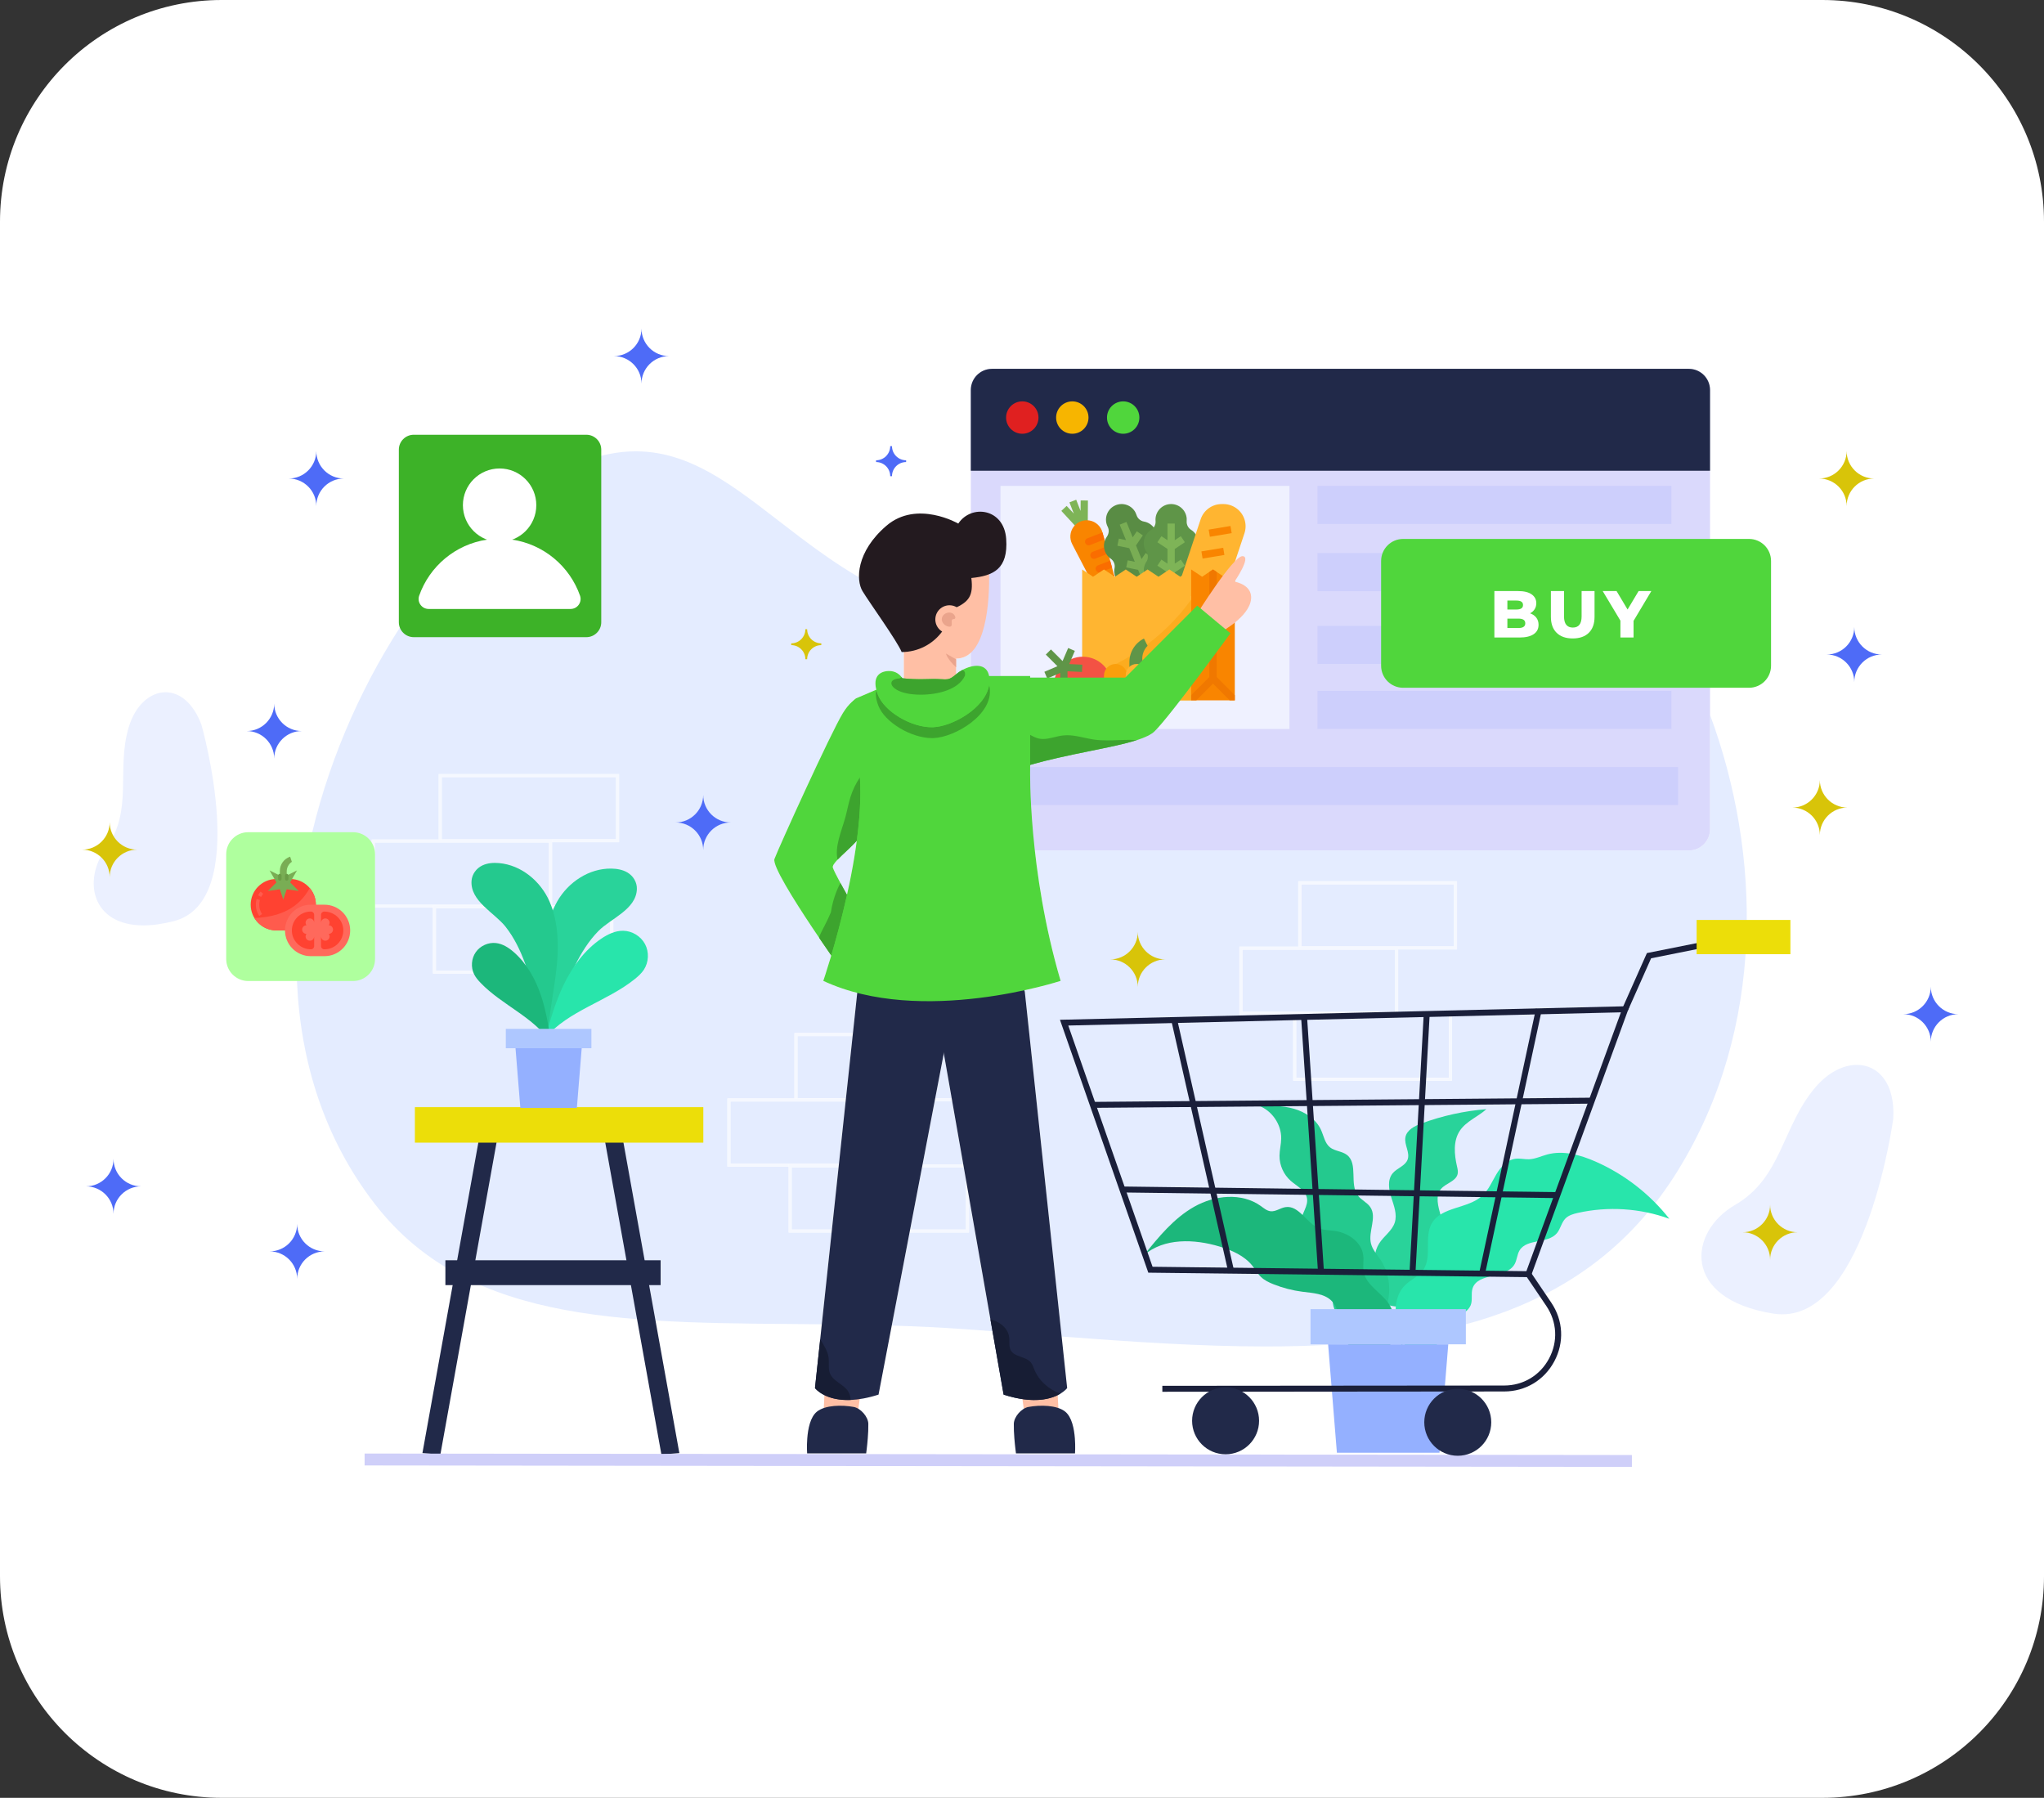 <?xml version="1.0" encoding="UTF-8"?> <svg xmlns="http://www.w3.org/2000/svg" xmlns:xlink="http://www.w3.org/1999/xlink" width="498px" height="438px" viewBox="0 0 498 438" version="1.1"><rect x="0" y="0" width="498" height="438" fill="#333333" stroke="none"/><!-- Generator: Sketch 62 (91390) - https://sketch.com --><title>Group 47</title><desc>Created with Sketch.</desc><g id="Final-pages" stroke="none" stroke-width="1" fill="none" fill-rule="evenodd"><g id="Customer-App" transform="translate(-150, -5112)"><g id="Group-48" transform="translate(0, 4766)"><g id="Group-46" transform="translate(150, 346)"><g id="Group-47"><path d="M54,0 L249,0 L444,0 C473.823,-5.47846538e-15 498,24.177 498,54 L498,219 L498,384 C498,413.823 473.823,438 444,438 L249,438 L54,438 C24.177,438 1.7863165e-14,413.823 0,384 L0,54 C-3.65231026e-15,24.177 24.177,5.47846538e-15 54,0 Z" id="Rectangle" fill="#FFFFFF"></path><g id="Startup-01" transform="translate(20, 80)"><path d="M14.947,145.452 C2.353,145.452 0.074,134.489 5.824,126.649 C12.561,117.462 8.274,107.662 11.336,97.25 C12.952,91.757 16.614,88.65 20.343,88.65 C23.681,88.65 27.073,91.14 29.098,96.637 C29.098,96.637 41.348,139.511 22.361,144.41 C19.578,145.129 17.11,145.452 14.947,145.452" id="Fill-1" fill="#EBF0FF"></path><path d="M414.22,240.205 C413.488,240.205 412.74,240.146 411.971,240.021 C389.615,236.393 391.333,220.151 402.723,213.56 C414.112,206.969 414.125,194.614 422.196,185.022 C425.35,181.273 429.085,179.431 432.412,179.431 C437.598,179.431 441.795,183.906 441.267,192.617 C441.267,192.617 434.795,240.205 414.22,240.205" id="Fill-3" fill="#EBF0FF"></path><path d="M288.357,248.034 C272.533,248.034 255.826,246.917 238.659,245.617 L229.683,161.619 L229.577,161.259 C234.997,160.086 238.41,158.966 238.41,158.966 C234.98,147.304 233.127,136.134 232.129,127.199 L391.465,127.199 C394.319,127.199 396.632,124.886 396.632,122.032 L396.632,94.145 C409.111,127.836 410.372,170.463 388.654,205.407 C367.201,239.924 330.992,248.034 288.357,248.034 L288.357,248.034 Z M295.074,167.237 L295.074,183.285 L333.752,183.285 L333.752,166.68 L320.645,166.68 L320.645,151.303 L334.989,151.303 L334.989,134.698 L296.31,134.698 L296.31,150.632 L281.966,150.632 L281.966,167.237 L295.074,167.237 L295.074,167.237 Z M221.815,244.326 C219.657,244.163 217.495,244.001 215.328,243.843 C209.261,243.401 203.232,243.125 197.264,242.945 L201.601,220.271 L216.086,220.271 L216.086,211.632 L221.815,244.326 L221.815,244.326 Z M180.226,242.632 C134.85,242.173 94.684,243.467 71.373,213.384 C21.633,149.196 79.056,40.572 128.302,30.629 C130.584,30.169 132.777,29.954 134.899,29.954 C149.738,29.954 161.112,40.464 175.049,50.973 C183.866,57.622 193.707,64.27 206.102,68.258 C202.562,72.916 200.211,77.265 200.211,77.265 L200.211,85.274 C199.967,85.246 199.842,85.226 199.842,85.226 C199.842,85.226 199.79,85.138 199.69,84.993 C199.337,84.519 198.374,83.471 196.647,83.471 C196.591,83.471 196.534,83.473 196.475,83.474 C194.368,83.558 192.681,84.762 193.498,88.026 L188.527,90.157 C188.527,90.157 188.252,90.376 187.918,90.709 C187.143,91.309 186.271,92.249 185.369,93.712 C182.424,98.487 169.671,126.605 168.689,129.257 C168.116,130.806 173.389,139.22 177.883,145.958 C179.71,148.701 181.408,151.165 182.529,152.776 C181.394,156.608 180.584,158.966 180.584,158.966 C183.237,160.204 186.014,161.167 188.856,161.901 L187.81,171.684 L173.56,171.684 L173.56,187.618 L157.229,187.618 L157.229,204.223 L172.152,204.223 L172.152,220.271 L182.616,220.271 L180.226,242.632 L180.226,242.632 Z M85.488,141.129 L85.488,157.177 L129.423,157.177 L129.423,140.573 L114.501,140.573 L114.501,125.195 L130.831,125.195 L130.831,108.59 L86.896,108.59 L86.896,124.524 L70.566,124.524 L70.566,141.129 L85.488,141.129 L85.488,141.129 Z M215.361,219.546 L201.739,219.546 L204.637,204.391 L214.817,204.391 L215.361,207.493 L215.361,219.546 L215.361,219.546 Z M182.694,219.546 L172.877,219.546 L172.877,204.391 L184.314,204.391 L182.694,219.546 L182.694,219.546 Z M214.691,203.666 L204.776,203.666 L207.717,188.289 L211.996,188.289 L214.691,203.666 L214.691,203.666 Z M184.409,203.498 L157.955,203.498 L157.955,188.343 L186.029,188.343 L184.409,203.498 L184.409,203.498 Z M211.869,187.564 L207.855,187.564 L209.95,176.614 L211.869,187.564 L211.869,187.564 Z M186.113,187.564 L174.285,187.564 L174.285,172.409 L187.732,172.409 L186.113,187.564 L186.113,187.564 Z M295.799,182.56 L333.027,182.56 L333.027,167.405 L295.799,167.405 L295.799,182.56 Z M282.692,166.512 L319.92,166.512 L319.92,151.357 L282.692,151.357 L282.692,166.512 Z M86.213,156.452 L128.698,156.452 L128.698,141.298 L86.213,141.298 L86.213,156.452 Z M297.035,150.578 L334.263,150.578 L334.263,135.423 L297.035,135.423 L297.035,150.578 Z M71.291,140.404 L113.776,140.404 L113.776,125.249 L71.291,125.249 L71.291,140.404 Z M186.363,138.027 C186.009,137.397 185.637,136.728 185.273,136.064 C185.102,135.754 184.934,135.444 184.769,135.14 C183.867,133.464 183.098,131.963 182.918,131.379 C182.785,130.955 183.278,130.275 184.058,129.448 C185.321,128.114 187.351,126.405 188.75,124.827 C188.149,129.321 187.295,133.828 186.363,138.027 L186.363,138.027 Z M87.621,124.47 L130.106,124.47 L130.106,109.315 L87.621,109.315 L87.621,124.47 Z M212.945,84.267 L212.945,80.451 C214.375,80.451 215.555,79.927 216.529,79.036 L216.529,82.408 C215.817,82.587 215.104,82.878 214.459,83.229 C213.903,83.527 213.396,83.877 212.985,84.233 C212.972,84.244 212.958,84.256 212.945,84.267 L212.945,84.267 Z" id="Fill-4" fill="#E4ECFF"></path><path d="M130.831,125.195 L114.501,125.195 L114.501,124.524 L86.896,124.524 L86.896,108.59 L130.831,108.59 L130.831,125.195 L130.831,125.195 Z M87.621,124.47 L130.106,124.47 L130.106,109.315 L87.621,109.315 L87.621,124.47 Z" id="Fill-5" fill="#F5F8FF"></path><path d="M85.488,141.129 L70.566,141.129 L70.566,124.524 L114.501,124.524 L114.501,140.573 L85.488,140.573 L85.488,141.129 L85.488,141.129 Z M71.291,140.404 L113.776,140.404 L113.776,125.249 L71.291,125.249 L71.291,140.404 Z" id="Fill-6" fill="#F5F8FF"></path><path d="M85.488,157.177 L129.423,157.177 L129.423,140.573 L85.488,140.573 L85.488,157.177 Z M86.213,156.452 L128.698,156.452 L128.698,141.298 L86.213,141.298 L86.213,156.452 Z" id="Fill-7" fill="#F5F8FF"></path><path d="M334.989,151.303 L320.645,151.303 L320.645,150.632 L296.31,150.632 L296.31,134.698 L334.989,134.698 L334.989,151.303 L334.989,151.303 Z M297.035,150.578 L334.263,150.578 L334.263,135.423 L297.035,135.423 L297.035,150.578 Z" id="Fill-8" fill="#F5F8FF"></path><path d="M295.074,167.237 L281.966,167.237 L281.966,150.632 L320.645,150.632 L320.645,166.68 L295.074,166.68 L295.074,167.237 L295.074,167.237 Z M282.692,166.512 L319.92,166.512 L319.92,151.357 L282.692,151.357 L282.692,166.512 Z" id="Fill-9" fill="#F5F8FF"></path><path d="M295.074,183.285 L333.752,183.285 L333.752,166.68 L295.074,166.68 L295.074,183.285 Z M295.799,182.56 L333.027,182.56 L333.027,167.405 L295.799,167.405 L295.799,182.56 Z" id="Fill-10" fill="#F5F8FF"></path><path d="M211.996,188.289 L207.717,188.289 L207.855,187.564 L211.869,187.564 L211.996,188.289 M186.107,187.618 L173.56,187.618 L173.56,171.684 L187.81,171.684 L187.732,172.409 L174.285,172.409 L174.285,187.564 L186.113,187.564 L186.107,187.618" id="Fill-11" fill="#F5F8FF"></path><polyline id="Fill-12" fill="#F5F8FF" points="172.152 204.223 157.229 204.223 157.229 187.618 186.107 187.618 186.029 188.343 157.955 188.343 157.955 203.498 184.409 203.498 184.391 203.666 172.152 203.666 172.152 204.223"></polyline><path d="M216.086,220.271 L201.601,220.271 L201.739,219.546 L215.361,219.546 L215.361,207.493 L216.086,211.632 L216.086,220.271 M182.616,220.271 L172.152,220.271 L172.152,203.666 L184.391,203.666 L184.314,204.391 L172.877,204.391 L172.877,219.546 L182.694,219.546 L182.616,220.271 M214.817,204.391 L204.637,204.391 L204.776,203.666 L214.691,203.666 L214.817,204.391" id="Fill-13" fill="#F5F8FF"></path><path d="M391.465,127.199 L221.695,127.199 C218.842,127.199 216.529,124.886 216.529,122.032 L216.529,15.026 C216.529,12.173 218.842,9.859 221.695,9.859 L391.465,9.859 C394.319,9.859 396.632,12.173 396.632,15.026 L396.632,122.032 C396.632,124.886 394.319,127.199 391.465,127.199" id="Fill-14" fill="#DAD9FC"></path><path d="M294.164,97.592 L261.853,97.592 C266.479,92.579 279.779,74.292 279.779,74.292 L271.682,67.545 L254.141,85.087 L230.983,85.087 L230.983,84.693 L223.76,84.693 L223.76,38.376 L294.164,38.376 L294.164,97.592" id="Fill-15" fill="#EFF1FF"></path><g id="groceries-(2)" transform="translate(234.419, 41.694)" fill-rule="nonzero"><polygon id="Path" fill="#7EB457" points="8.873 0.227 8.851 2.782 7.786 0.054 6.137 0.698 7.202 3.426 5.455 1.561 4.163 2.772 8.351 7.306 10.604 6.309 10.644 0.242"></polygon><path d="M17.909,28.423 C16.971,28.789 15.907,28.389 15.443,27.496 L6.809,10.864 C6.107,9.512 6.238,7.878 7.148,6.656 C8.057,5.433 9.584,4.838 11.081,5.121 C12.578,5.405 13.781,6.518 14.18,7.989 L14.189,8.021 L14.656,9.74 L15.122,11.454 L15.589,13.173 L16.056,14.891 L16.523,16.61 L16.988,18.32 L17.455,20.041 L17.934,21.798 L18.401,23.515 L19.095,26.07 C19.358,27.042 18.847,28.056 17.909,28.423 L17.909,28.423 Z" id="Path" fill="#F98500"></path><g id="Group" transform="translate(9.901, 7.97)" fill="#FA6D00"><path d="M4.755,1.77 L1.246,3.13 C0.791,3.308 0.277,3.082 0.1,2.627 C-0.078,2.171 0.148,1.658 0.603,1.48 L4.288,0.051 L4.755,1.77 Z" id="Path"></path><path d="M5.688,5.204 L2.535,6.43 C2.079,6.608 1.565,6.383 1.388,5.927 C1.21,5.471 1.435,4.958 1.891,4.78 L5.221,3.485 L5.688,5.204 Z" id="Path"></path><path d="M6.623,8.641 L3.822,9.73 C3.527,9.845 3.194,9.793 2.947,9.596 C2.7,9.398 2.577,9.083 2.625,8.77 C2.673,8.458 2.884,8.194 3.179,8.079 L6.156,6.922 L6.623,8.641 Z" id="Path"></path><path d="M7.555,12.071 L5.111,13.029 C4.655,13.207 4.141,12.982 3.963,12.526 C3.785,12.071 4.011,11.557 4.466,11.379 L7.088,10.351 L7.555,12.071 Z" id="Path"></path><path d="M8.5,15.545 L6.398,16.329 C5.942,16.507 5.429,16.281 5.251,15.825 C5.074,15.37 5.299,14.856 5.755,14.679 L8.033,13.829 L8.5,15.545 Z" id="Path"></path></g><path d="M28.331,12.17 C27.584,11.662 27.209,10.76 27.376,9.873 C27.578,8.869 27.366,7.827 26.79,6.981 C26.213,6.135 25.32,5.557 24.313,5.377 C23.456,5.234 22.751,4.624 22.487,3.797 C22.425,3.596 22.347,3.401 22.254,3.213 C21.34,1.382 19.143,0.602 17.28,1.445 C15.416,2.288 14.552,4.453 15.323,6.348 C15.367,6.456 15.416,6.562 15.469,6.664 C15.869,7.439 15.751,8.368 15.249,9.08 C14.66,9.913 14.43,10.947 14.611,11.951 C14.791,12.954 15.367,13.844 16.209,14.419 C16.948,14.937 17.31,15.845 17.13,16.729 C16.754,18.688 17.953,20.605 19.879,21.123 C21.805,21.641 23.804,20.584 24.461,18.7 C26.246,19.589 28.415,18.95 29.432,17.234 C30.448,15.518 29.968,13.309 28.331,12.17 L28.331,12.17 Z" id="Path" fill="#598C44"></path><polygon id="Path" fill="#79AD54" points="27.561 23.968 24.511 16.475 26.171 14.028 24.706 13.034 23.708 14.504 22.358 11.187 24.019 8.74 22.553 7.746 21.556 9.216 20.027 5.46 18.387 6.128 19.916 9.883 18.175 9.528 17.821 11.263 20.718 11.855 22.068 15.171 20.328 14.816 19.973 16.551 22.871 17.143 25.921 24.636"></polygon><path d="M36.959,15.21 C36.459,14.458 36.452,13.482 36.942,12.723 C37.506,11.869 37.704,10.824 37.488,9.823 C37.273,8.822 36.664,7.95 35.799,7.404 C35.059,6.948 34.636,6.118 34.704,5.252 C34.722,5.042 34.724,4.832 34.708,4.623 C34.552,2.583 32.812,1.031 30.767,1.109 C28.723,1.187 27.106,2.867 27.106,4.913 C27.106,5.03 27.112,5.146 27.122,5.261 C27.201,6.129 26.742,6.946 26.007,7.416 C25.148,7.965 24.546,8.836 24.334,9.834 C24.123,10.832 24.321,11.872 24.884,12.723 C25.373,13.482 25.366,14.458 24.866,15.21 C23.779,16.882 24.167,19.11 25.756,20.316 C27.344,21.521 29.594,21.296 30.913,19.799 C32.231,21.295 34.48,21.52 36.069,20.314 C37.657,19.109 38.045,16.882 36.959,15.21 L36.959,15.21 Z" id="Path" fill="#5F9548"></path><polygon id="Path" fill="#7EB457" points="33.276 14.643 31.798 15.629 31.798 12.048 34.258 10.408 33.276 8.934 31.798 9.919 31.798 5.865 30.027 5.865 30.027 9.919 28.549 8.934 27.567 10.408 30.027 12.048 30.027 15.629 28.549 14.643 27.567 16.117 30.027 17.757 30.027 25.847 31.798 25.847 31.798 17.757 34.258 16.117"></polygon><path d="M42.887,25.902 L32.26,22.36 L38.111,4.806 C38.848,2.597 40.915,1.107 43.244,1.107 L43.645,1.107 C44.874,1.107 46.066,1.525 47.025,2.292 C48.795,3.708 49.495,6.077 48.778,8.228 L42.887,25.902 Z" id="Path" fill="#FFB531"></path><polygon id="Path" fill="#F98500" transform="translate(42.865, 7.764) rotate(-9.443) translate(-42.865, -7.764) " points="40.173 6.879 45.557 6.879 45.557 8.649 40.173 8.649"></polygon><polygon id="Path" fill="#F98500" transform="translate(41.093, 13.074) rotate(-9.443) translate(-41.093, -13.074) " points="38.401 12.189 43.785 12.189 43.785 13.959 38.401 13.959"></polygon><polygon id="Path" fill="#FFB531" points="35.802 17.046 35.802 48.925 9.237 48.925 9.237 17.046 11.893 18.817 14.55 17.046 17.206 18.817 19.863 17.046 22.519 18.817 25.176 17.046 27.833 18.817 30.489 17.046 33.146 18.817"></polygon><path d="M35.802,24.383 L35.802,48.925 L9.237,48.925 L9.237,43.554 C18.992,40.283 28.655,34.31 35.802,24.383 Z" id="Path" fill="#FCAC1F"></path><polygon id="Path" fill="#F98500" points="46.429 17.046 46.429 48.925 35.802 48.925 35.802 17.046 38.459 18.817 40.23 17.636 41.116 17.046 42.001 17.636 43.772 18.817"></polygon><polygon id="Path" fill="#F07800" points="46.429 47.672 46.429 48.925 45.176 48.925 41.116 44.864 37.055 48.925 35.802 48.925 35.802 47.672 40.23 43.246 40.23 17.636 41.116 17.046 42.001 17.636 42.001 43.246"></polygon><circle id="Oval" fill="#F35244" cx="9.407" cy="45.383" r="7.084"></circle><polygon id="Path" fill="#5F9548" points="9.279 40.241 6.081 40.088 7.457 36.877 5.829 36.179 4.466 39.36 1.634 36.528 0.381 37.78 3.213 40.613 0.032 41.976 0.73 43.603 3.892 42.249 3.923 45.562 5.694 45.545 5.659 41.841 9.194 42.011"></polygon><path d="M24.291,33.871 L25.176,35.642 C24.077,36.741 23.636,38.336 24.012,39.843 L24.291,40.956 L20.748,40.956 L20.748,39.603 C20.748,37.176 22.12,34.957 24.291,33.871 L24.291,33.871 Z" id="Path" fill="#5F9548"></path><path d="M19.095,52.468 C17.974,52.467 16.986,51.732 16.664,50.658 L14.669,44.01 C14.59,43.746 14.55,43.472 14.55,43.197 L14.55,42.897 C14.55,42.147 14.848,41.428 15.378,40.898 C15.908,40.368 16.627,40.07 17.377,40.07 C18.37,40.07 19.29,40.591 19.801,41.443 L21.634,44.498 L21.634,49.929 C21.634,51.331 20.497,52.468 19.095,52.468 L19.095,52.468 Z" id="Path" fill="#FA9F0C"></path><path d="M25.944,52.468 C27.065,52.467 28.053,51.732 28.375,50.658 L30.37,44.01 C30.449,43.746 30.489,43.472 30.489,43.197 L30.489,42.897 C30.489,42.147 30.191,41.428 29.661,40.898 C29.131,40.368 28.412,40.07 27.662,40.07 C26.669,40.07 25.749,40.591 25.238,41.443 L23.405,44.498 L23.405,49.929 C23.405,51.331 24.542,52.468 25.944,52.468 L25.944,52.468 Z" id="Path" fill="#FA9F0C"></path><rect id="Rectangle" fill="#FFB531" x="19.863" y="40.07" width="5.313" height="12.397" rx="2.657"></rect></g><path d="M396.632,34.692 L216.528,34.692 L216.528,15.026 C216.528,12.173 218.842,9.859 221.695,9.859 L391.465,9.859 C394.319,9.859 396.632,12.173 396.632,15.026 L396.632,34.692" id="Fill-16" fill="#212949"></path><path d="M233.015,21.73 C233.015,23.909 231.249,25.675 229.07,25.675 C226.891,25.675 225.124,23.909 225.124,21.73 C225.124,19.55 226.891,17.784 229.07,17.784 C231.249,17.784 233.015,19.55 233.015,21.73" id="Fill-17" fill="#E02020"></path><path d="M245.203,21.73 C245.203,23.909 243.436,25.675 241.257,25.675 C239.078,25.675 237.312,23.909 237.312,21.73 C237.312,19.55 239.078,17.784 241.257,17.784 C243.436,17.784 245.203,19.55 245.203,21.73" id="Fill-18" fill="#F7B500"></path><path d="M257.597,21.73 C257.597,23.909 255.831,25.675 253.652,25.675 C251.473,25.675 249.706,23.909 249.706,21.73 C249.706,19.55 251.473,17.784 253.652,17.784 C255.831,17.784 257.597,19.55 257.597,21.73" id="Fill-19" fill="#50D63C"></path><polygon id="Fill-20" fill="#CDCFFC" points="300.986 47.654 387.217 47.654 387.217 38.376 300.986 38.376"></polygon><polygon id="Fill-21" fill="#CDCFFC" points="300.986 64.027 387.217 64.027 387.217 54.749 300.986 54.749"></polygon><polygon id="Fill-22" fill="#CDCFFC" points="300.986 81.764 387.217 81.764 387.217 72.487 300.986 72.487"></polygon><polygon id="Fill-23" fill="#CDCFFC" points="300.986 97.592 387.217 97.592 387.217 88.314 300.986 88.314"></polygon><path d="M388.855,116.148 L231.206,116.148 C230.912,110.736 230.983,107.505 230.983,107.505 L230.983,106.87 L388.855,106.87 L388.855,116.148" id="Fill-24" fill="#CDCFFC"></path><path d="M271.458,69.859 C271.458,69.859 280.386,55.496 282.715,55.496 C285.044,55.496 280.774,61.707 280.774,61.707 C280.774,61.707 285.821,62.483 284.656,66.753 C283.491,71.024 276.504,74.517 276.504,74.517 L271.458,69.859" id="Fill-26" fill="#FFBFA5"></path><polyline id="Fill-27" fill="#FFBFA5" points="227.717 250.728 229.938 266.888 238.006 265.886 237.221 250.481 227.717 250.728"></polyline><path d="M241.914,274.089 L227.534,274.089 C227.534,274.089 227.295,272.411 227.139,270.398 C227.049,269.254 226.983,268.001 227.007,266.881 C227.043,265.156 228.865,263.089 230.566,262.771 C233.448,262.238 237.516,262.304 239.517,263.904 C241.141,265.204 241.704,268.079 241.884,270.446 C242.039,272.447 241.914,274.089 241.914,274.089" id="Fill-28" fill="#212949"></path><path d="M240.001,258.173 C240.001,258.173 239.514,258.83 238.367,259.526 C236.277,260.794 231.985,262.168 224.521,259.765 L209.285,172.818 L209.285,172.813 L208.436,167.985 L208.436,145.172 L224.823,145.172 L229.683,161.619 L240.001,258.173" id="Fill-29" fill="#212949"></path><polyline id="Fill-30" fill="#FFBFA5" points="190.849 250.728 188.628 266.888 180.56 265.886 181.346 250.481 190.849 250.728"></polyline><path d="M176.652,274.089 L191.032,274.089 C191.032,274.089 191.271,272.411 191.426,270.398 C191.517,269.254 191.583,268.001 191.559,266.881 C191.522,265.156 189.702,263.089 188,262.771 C185.118,262.238 181.05,262.304 179.049,263.904 C177.425,265.204 176.862,268.079 176.682,270.446 C176.527,272.447 176.652,274.089 176.652,274.089" id="Fill-31" fill="#212949"></path><path d="M210.128,145.172 L210.128,167.985 L210.027,176.208 L194.048,259.765 C191.396,260.613 189.146,260.995 187.252,261.069 C180.907,261.319 178.562,258.173 178.562,258.173 L188.886,161.619 L193.74,145.172 L210.128,145.172" id="Fill-32" fill="#212949"></path><path d="M186.544,261.084 C180.731,261.084 178.562,258.173 178.562,258.173 L179.835,246.284 C180.037,246.581 180.228,246.894 180.403,247.197 C181.029,248.268 181.671,249.377 181.857,250.602 C182.064,251.96 181.708,253.414 182.25,254.677 C183.082,256.618 185.65,257.26 186.711,259.096 C187.066,259.712 187.215,260.38 187.252,261.069 C187.01,261.079 186.774,261.084 186.544,261.084" id="Fill-33" fill="#171D34"></path><path d="M232.027,261.084 C229.992,261.084 227.512,260.728 224.521,259.765 L221.306,241.419 C221.847,241.568 222.373,241.753 222.876,242.003 C224.33,242.708 225.592,243.997 225.847,245.589 C226.033,246.729 225.709,247.987 226.282,248.995 C227.232,250.666 229.906,250.427 231.137,251.907 C231.556,252.406 231.752,253.043 231.996,253.642 C233.131,256.401 235.556,258.555 238.367,259.526 C237.115,260.286 235.071,261.084 232.027,261.084" id="Fill-34" fill="#171D34"></path><path d="M279.779,74.292 C279.779,74.292 265.385,94.083 261.338,98.131 C260.496,98.972 258.985,99.673 256.984,100.312 C249.337,102.764 234.607,104.289 223.556,108.925 L230.302,85.087 L254.141,85.087 L271.682,67.545 L279.779,74.292" id="Fill-35" fill="#50D63C"></path><path d="M222.064,101.214 C222.107,101.33 222.144,101.442 222.171,101.558 C222.028,101.643 221.895,101.734 221.757,101.824 L222.064,101.214" id="Fill-36" fill="#F73943"></path><path d="M230.983,106.356 L230.983,99.026 C231.673,99.416 232.373,99.777 233.14,99.939 C233.475,100.009 233.811,100.038 234.146,100.038 C235.756,100.038 237.371,99.357 239.001,99.174 C239.33,99.137 239.659,99.121 239.988,99.121 C242.221,99.121 244.425,99.886 246.661,100.196 C247.696,100.338 248.736,100.384 249.78,100.384 C251.559,100.384 253.346,100.252 255.126,100.249 C255.742,100.249 256.363,100.268 256.984,100.312 C250.959,102.243 240.538,103.6 230.983,106.356" id="Fill-37" fill="#3DA42E"></path><path d="M212.945,80.451 L212.945,87.344 L200.211,87.344 L200.211,77.265 C200.211,77.265 210.824,57.637 220.903,57.105 C220.903,57.105 220.978,58.194 220.997,59.895 C221.071,66.091 220.431,80.451 212.945,80.451" id="Fill-38" fill="#FFBFA5"></path><path d="M191.003,107.458 C190.637,114.323 190.032,120.509 190.276,121.83 C190.637,123.776 186.223,127.161 184.058,129.448 C183.278,130.275 182.785,130.955 182.918,131.379 C183.098,131.963 183.867,133.464 184.769,135.14 C186.34,138.042 188.313,141.459 188.313,141.459 L183.894,154.722 C183.894,154.722 181.087,150.77 177.883,145.958 C173.389,139.22 168.116,130.806 168.689,129.257 C169.671,126.605 182.424,98.487 185.369,93.712 C188.313,88.938 190.928,89.733 190.928,89.733 C192.159,93.728 191.38,100.54 191.003,107.458" id="Fill-39" fill="#50D63C"></path><path d="M186.363,138.027 C185.844,137.102 185.285,136.093 184.769,135.14 C184.934,135.444 185.102,135.754 185.273,136.064 C185.637,136.728 186.009,137.397 186.363,138.027" id="Fill-40" fill="#B0B5C4"></path><path d="M182.529,152.776 C181.779,151.699 180.772,150.241 179.641,148.572 C179.327,148.111 181.002,145.715 182.44,142.254 C182.971,138.541 184.472,135.583 184.769,135.14 C185.285,136.093 185.844,137.102 186.363,138.027 C185.078,143.81 183.647,149.007 182.529,152.776" id="Fill-41" fill="#3DA42E"></path><path d="M184.058,129.448 C183.347,126.196 184.992,122.583 185.936,119.214 C186.404,117.532 186.695,115.803 187.22,114.137 C187.75,112.457 188.528,110.856 189.512,109.392 C189.816,114.157 189.463,119.483 188.75,124.827 C187.351,126.405 185.321,128.114 184.058,129.448" id="Fill-42" fill="#3DA42E"></path><path d="M216.658,60.82 C221.964,60.29 225.676,58.679 225.147,51.271 C224.616,43.843 216.658,42.782 213.475,47.557 C213.475,47.557 203.396,41.721 195.968,48.087 C188.541,54.454 188.541,61.35 190.133,64.003 C191.724,66.656 198.621,76.205 199.682,78.857 C203.672,78.857 207.411,76.911 209.699,73.642 L209.762,73.552 C209.762,73.552 208.701,69.839 212.415,68.247 C216.128,66.656 217.189,65.064 216.658,60.82" id="Fill-43" fill="#231A1F"></path><path d="M220.903,84.693 L230.983,84.693 L230.983,107.505 C230.983,107.505 230.452,131.91 238.41,158.966 C238.41,158.966 204.457,170.107 180.584,158.966 C180.584,158.966 192.255,125.012 189.072,105.383 C188.303,101.541 187.256,95.751 186.737,92.85 C186.54,91.746 188.527,90.157 188.527,90.157 L193.846,87.876 L220.903,84.693" id="Fill-44" fill="#50D63C"></path><path d="M214.755,71.324 C214.526,73.215 212.808,74.562 210.917,74.333 C209.026,74.105 207.679,72.386 207.908,70.496 C208.136,68.605 209.855,67.258 211.746,67.486 C213.636,67.715 214.983,69.433 214.755,71.324" id="Fill-45" fill="#FFBFA5"></path><path d="M207.093,99.824 C201.979,99.824 195.524,95.948 193.985,91.877 C193.367,90.241 193.271,89.019 193.525,88.131 C193.615,88.474 193.732,88.839 193.879,89.227 C195.417,93.298 201.876,97.173 206.988,97.173 C207.119,97.173 207.248,97.171 207.376,97.166 C211.992,96.982 220.031,92.556 220.99,86.924 C221.042,87.104 221.085,87.298 221.116,87.507 C222.112,94.084 212.651,99.611 207.481,99.816 C207.352,99.821 207.224,99.824 207.093,99.824" id="Fill-46" fill="#3DA42E"></path><path d="M207.376,97.166 C202.208,97.371 195.456,93.401 193.879,89.227 C192.301,85.052 194.127,83.568 196.475,83.474 C198.31,83.402 199.325,84.503 199.69,84.993 C199.79,85.138 199.842,85.226 199.842,85.226 C199.842,85.226 202.064,85.579 206.052,85.442 C206.179,85.442 206.306,85.437 206.439,85.432 C207.605,85.386 208.453,85.424 209.117,85.462 C210.807,85.559 211.306,85.656 212.837,84.361 C212.883,84.316 212.934,84.277 212.985,84.233 C213.396,83.877 213.903,83.527 214.459,83.229 C216.964,81.866 220.487,81.408 221.012,84.854 C222.005,91.436 212.545,96.961 207.376,97.166" id="Fill-47" fill="#50D63C"></path><path d="M204.332,89.245 C203.077,89.245 201.898,89.132 200.913,88.927 C196.63,88.034 195.994,85.405 199.175,85.279 C199.175,85.279 199.175,85.279 199.69,84.993 C199.79,85.138 199.842,85.226 199.842,85.226 C199.842,85.226 201.402,85.474 204.251,85.474 C204.803,85.474 205.404,85.464 206.052,85.442 C206.055,85.442 206.058,85.442 206.061,85.442 C206.185,85.442 206.309,85.437 206.439,85.432 C206.82,85.417 207.169,85.411 207.487,85.411 C208.14,85.411 208.67,85.436 209.117,85.462 C209.563,85.488 209.927,85.513 210.248,85.513 C211.142,85.513 211.711,85.314 212.837,84.361 C212.883,84.316 212.934,84.277 212.985,84.233 C213.396,83.877 213.903,83.527 214.459,83.229 C214.927,83.37 215.265,83.739 215.078,84.649 C213.575,87.978 208.529,89.245 204.332,89.245" id="Fill-48" fill="#3DA42E"></path><path d="M211.698,69.28 C210.799,69.055 209.738,69.589 209.502,70.512 C209.234,71.561 210.185,72.542 211.187,72.669 C211.337,72.687 211.495,72.688 211.63,72.621 C212.003,72.436 211.874,71.881 211.879,71.553 C211.882,71.388 211.851,71.137 211.959,70.993 C212.129,70.768 212.397,70.88 212.614,70.743 C212.998,70.5 212.532,69.796 212.314,69.6 C212.137,69.441 211.925,69.336 211.698,69.28" id="Fill-49" fill="#EAA48C"></path><path d="M212.945,80.633 L212.945,82.582 C210.688,80.484 210.478,79.223 210.478,79.223 L212.945,80.633" id="Fill-50" fill="#EAA48C"></path><path d="M317.739,235.773 C316.7,233.763 315.651,231.726 315.163,229.517 C314.674,227.309 314.803,224.872 316.005,222.957 C317.142,221.145 319.161,219.886 319.817,217.851 C320.455,215.871 319.621,213.76 318.987,211.779 C318.353,209.798 317.987,207.411 319.329,205.822 C320.396,204.56 322.356,204.072 322.941,202.526 C323.599,200.792 322.075,198.894 322.413,197.071 C322.741,195.299 324.631,194.33 326.321,193.706 C331.402,191.829 336.743,190.654 342.142,190.226 C340.071,192.098 337.222,193.148 335.677,195.473 C334.026,197.957 334.311,201.234 334.979,204.141 C335.119,204.749 335.274,205.379 335.143,205.99 C334.749,207.826 332.264,208.235 331.067,209.682 C329.636,211.409 330.417,213.966 331.005,216.13 C332.012,219.83 332.15,224.059 329.991,227.228 C329.163,228.442 327.995,229.526 327.754,230.976 C327.426,232.951 328.855,235.318 327.505,236.798 C327.018,237.333 326.286,237.56 325.585,237.744 C321.871,238.716 317.268,238.798 314.91,235.769 C314.351,235.05 314.303,233.597 315.213,233.614" id="Fill-51" fill="#29D39A"></path><path d="M315.499,242.518 C319.094,238.266 319.475,231.607 316.39,226.973 C315.523,225.671 314.396,224.475 314.022,222.956 C313.3,220.023 315.55,216.588 313.86,214.084 C313.094,212.95 311.701,212.385 310.863,211.303 C308.697,208.509 310.97,203.524 308.168,201.368 C306.966,200.443 305.223,200.469 304.039,199.522 C302.778,198.514 302.519,196.739 301.85,195.27 C300.655,192.65 298.017,190.916 295.248,190.123 C292.48,189.331 289.553,189.352 286.674,189.379 C289.909,190.571 292.212,193.935 292.153,197.383 C292.129,198.792 291.75,200.178 291.74,201.587 C291.725,203.886 292.75,206.172 294.479,207.688 C295.967,208.993 298.085,209.975 298.433,211.924 C298.768,213.803 297.216,215.498 296.976,217.391 C296.723,219.386 297.941,221.242 299.147,222.85 C301.595,226.116 304.35,229.516 304.646,233.587 C304.775,235.356 304.43,237.209 305.083,238.859 C306.32,241.983 310.301,242.768 313.644,243.099 C314.723,243.205 316.345,242.524 315.757,241.613" id="Fill-52" fill="#24C98E"></path><path d="M322.437,248.012 C321.413,245.596 320.378,243.136 320.098,240.526 C319.817,237.917 320.395,235.09 322.227,233.212 C323.617,231.787 325.62,230.996 326.758,229.365 C328.98,226.179 326.911,221.454 328.822,218.072 C331.172,213.915 337.612,214.542 341.137,211.319 C342.679,209.91 343.499,207.904 344.563,206.107 C345.628,204.309 347.185,202.553 349.258,202.298 C350.339,202.165 351.428,202.462 352.517,202.425 C354.063,202.371 355.498,201.654 356.992,201.254 C360.878,200.214 365.018,201.358 368.702,202.975 C375.728,206.055 381.975,210.895 386.712,216.928 C379.619,214.348 371.784,213.844 364.419,215.495 C363.313,215.743 362.159,216.071 361.374,216.888 C360.422,217.878 360.204,219.388 359.321,220.44 C357.117,223.067 352.011,221.692 350.232,224.623 C349.615,225.637 349.606,226.924 349.032,227.962 C347.039,231.567 340.037,229.967 338.772,233.888 C338.348,235.203 338.83,236.7 338.32,237.984 C337.743,239.436 336.133,240.125 334.908,241.094 C333.2,242.446 332.169,244.449 330.989,246.281 C329.81,248.112 328.285,249.924 326.175,250.467 C324.066,251.01 321.391,249.615 321.391,247.437" id="Fill-53" fill="#28E5AB"></path><path d="M317.637,247.216 C319.953,244.713 320.305,240.61 318.448,237.749 C316.596,234.895 312.856,233.18 312.242,229.834 C311.998,228.507 312.315,227.133 312.137,225.796 C311.706,222.549 308.416,220.322 305.17,219.882 C303.903,219.71 302.584,219.736 301.398,219.258 C298.298,218.011 296.481,213.57 293.18,214.09 C291.933,214.287 290.817,215.231 289.562,215.091 C288.655,214.989 287.921,214.344 287.179,213.812 C282.543,210.488 275.947,211.176 270.979,213.979 C266.011,216.782 262.307,221.329 258.727,225.769 C263.622,221.563 270.976,221.825 277.153,223.695 C280.156,224.604 283.191,225.93 285.142,228.387 C285.857,229.288 286.41,230.324 287.242,231.12 C288.084,231.926 289.162,232.437 290.245,232.869 C292.511,233.772 294.89,234.389 297.31,234.7 C299.849,235.026 302.694,235.133 304.476,236.97 C307.042,239.615 305.918,244.308 308.165,247.229 C309.338,248.754 311.224,249.516 313.018,250.211 C314.102,250.631 315.226,251.057 316.387,251.003 C317.548,250.948 318.764,250.278 319.079,249.159 C319.394,248.04 318.366,246.661 317.236,246.935" id="Fill-54" fill="#1CB77B"></path><polyline id="Fill-55" fill="#94B0FF" points="330.713 273.929 305.722 273.929 303.58 247.51 332.856 247.51 330.713 273.929"></polyline><polygon id="Fill-56" fill="#AEC7FF" points="299.295 247.51 337.14 247.51 337.14 238.941 299.295 238.941"></polygon><polyline id="Fill-57" fill="#212949" points="87.293 274.353 101.191 197.175 96.992 195.874 82.92 274.015 87.293 274.353"></polyline><polyline id="Fill-58" fill="#212949" points="141.146 274.353 127.248 197.175 131.447 195.874 145.519 274.015 141.146 274.353"></polyline><polygon id="Fill-59" fill="#ECDE09" points="81.082 198.383 151.358 198.383 151.358 189.734 81.082 189.734"></polygon><polygon id="Fill-60" fill="#212949" points="88.516 233.089 140.953 233.089 140.953 227.034 88.516 227.034"></polygon><path d="M112.685,177.385 C114.77,169.927 116.657,162.28 120.073,155.291 C121.569,152.233 123.388,149.284 125.778,146.839 C128.786,143.76 135.024,141.58 135.17,136.582 C135.218,134.953 134.291,133.421 132.913,132.59 C131.734,131.878 130.326,131.633 128.949,131.61 C123.503,131.522 118.438,134.932 115.777,139.578 C112.311,145.631 112.117,153.245 112.46,160.02 C113.369,177.937 112.685,177.385 112.685,177.385" id="Fill-61" fill="#29D39A"></path><path d="M112.973,177.498 C111.681,169.863 110.606,162.06 107.941,154.751 C106.774,151.553 105.274,148.43 103.153,145.748 C100.484,142.371 94.51,139.549 94.888,134.563 C95.012,132.937 96.094,131.513 97.551,130.83 C98.798,130.246 100.224,130.149 101.596,130.271 C107.022,130.754 111.701,134.676 113.86,139.576 C116.673,145.959 116.068,153.551 115.016,160.253 C112.234,177.976 112.973,177.498 112.973,177.498" id="Fill-62" fill="#24C98E"></path><path d="M137.153,150.002 C136.125,148.074 133.998,146.783 131.813,146.759 C129.896,146.738 128.079,147.613 126.491,148.686 C122.467,151.409 119.488,155.468 117.369,159.841 C115.365,163.976 114.075,168.412 112.873,172.85 C118.475,166.206 127.911,163.986 134.723,158.474 C135.529,157.821 136.307,157.112 136.875,156.245 C138.072,154.416 138.182,151.931 137.153,150.002" id="Fill-63" fill="#28E5AB"></path><path d="M95.931,151.951 C97.019,150.412 98.977,149.537 100.848,149.752 C102.489,149.94 103.95,150.884 105.192,151.973 C108.342,154.735 110.452,158.527 111.794,162.496 C113.063,166.249 113.689,170.181 114.24,174.106 C110.163,167.821 102.332,164.906 97.099,159.459 C96.479,158.814 95.89,158.124 95.497,157.32 C94.671,155.627 94.844,153.49 95.931,151.951" id="Fill-64" fill="#1CB77B"></path><polyline id="Fill-65" fill="#94B0FF" points="120.547 189.931 106.779 189.931 105.599 175.377 121.727 175.377 120.547 189.931"></polyline><polygon id="Fill-66" fill="#AEC7FF" points="103.239 175.377 124.088 175.377 124.088 170.657 103.239 170.657"></polygon><path d="M122.853,75.23 L80.81,75.23 C78.802,75.23 77.174,73.603 77.174,71.594 L77.174,29.551 C77.174,27.544 78.802,25.916 80.81,25.916 L122.853,25.916 C124.861,25.916 126.489,27.544 126.489,29.551 L126.489,71.594 C126.489,73.603 124.861,75.23 122.853,75.23" id="Fill-67" fill="#3DB228"></path><path d="M119.013,68.36 L84.434,68.36 C82.756,68.36 81.571,66.701 82.128,65.118 C84.642,57.971 90.956,52.614 98.647,51.473 L98.648,51.473 C99.653,51.323 100.679,51.246 101.723,51.246 C102.767,51.246 103.794,51.323 104.798,51.473 L104.8,51.473 C112.49,52.614 118.805,57.971 121.318,65.118 C121.876,66.701 120.691,68.36 119.013,68.36" id="Fill-68" fill="#FFFFFF"></path><path d="M110.665,43.073 C110.665,48.012 106.662,52.015 101.723,52.015 C96.785,52.015 92.782,48.012 92.782,43.073 C92.782,38.135 96.785,34.132 101.723,34.132 C106.662,34.132 110.665,38.135 110.665,43.073" id="Fill-69" fill="#FFFFFF"></path><polyline id="Fill-70" fill="#CFCFF9" points="377.595 277.384 68.834 277.021 68.834 274.121 377.595 274.483 377.595 277.384"></polyline><path d="M151.328,127.083 L151.327,127.083 C151.327,123.379 148.325,120.375 144.62,120.375 C148.325,120.375 151.327,117.372 151.327,113.667 L151.328,113.667 C151.328,117.372 154.331,120.375 158.036,120.375 C154.331,120.375 151.328,123.379 151.328,127.083" id="Fill-71" fill="#4E6BF7"></path><path d="M46.807,104.81 L46.807,104.81 C46.807,101.104 43.803,98.101 40.098,98.101 C43.803,98.101 46.807,95.098 46.807,91.393 C46.807,95.098 49.81,98.101 53.515,98.101 C49.81,98.101 46.807,101.104 46.807,104.81" id="Fill-72" fill="#4E6BF7"></path><path d="M7.657,215.733 L7.657,215.733 C7.657,212.028 4.654,209.025 0.949,209.025 C4.654,209.025 7.657,206.022 7.657,202.317 C7.657,206.022 10.661,209.025 14.366,209.025 C10.661,209.025 7.657,212.028 7.657,215.733" id="Fill-73" fill="#4E6BF7"></path><path d="M52.4,231.58 L52.4,231.58 C52.4,227.874 49.396,224.871 45.691,224.871 C49.396,224.871 52.4,221.868 52.4,218.163 C52.4,221.868 55.403,224.871 59.108,224.871 C55.403,224.871 52.4,227.874 52.4,231.58" id="Fill-74" fill="#4E6BF7"></path><path d="M57.061,43.289 L57.061,43.289 C57.061,39.584 54.057,36.58 50.352,36.58 C54.057,36.58 57.061,33.577 57.061,29.872 C57.061,33.577 60.064,36.58 63.768,36.58 C60.064,36.58 57.061,39.584 57.061,43.289" id="Fill-75" fill="#4E6BF7"></path><path d="M450.42,173.787 L450.42,173.787 C450.42,170.082 447.417,167.079 443.712,167.079 C447.417,167.079 450.42,164.075 450.42,160.371 C450.42,164.075 453.423,167.079 457.128,167.079 C453.423,167.079 450.42,170.082 450.42,173.787" id="Fill-76" fill="#4E6BF7"></path><path d="M431.778,86.167 L431.778,86.167 C431.778,82.462 428.774,79.459 425.069,79.459 L425.069,79.458 C428.774,79.458 431.778,76.455 431.778,72.75 C431.778,76.455 434.781,79.458 438.486,79.458 L438.486,79.459 C434.781,79.459 431.778,82.462 431.778,86.167" id="Fill-77" fill="#4E6BF7"></path><path d="M136.291,13.461 L136.291,13.461 C136.291,9.756 133.288,6.752 129.583,6.752 C133.288,6.752 136.291,3.749 136.291,0.044 C136.291,3.749 139.295,6.752 143,6.752 C139.295,6.752 136.291,9.756 136.291,13.461" id="Fill-78" fill="#4E6BF7"></path><path d="M257.209,160.443 L257.209,160.443 C257.209,156.738 254.206,153.735 250.501,153.735 C254.206,153.735 257.209,150.732 257.209,147.026 C257.209,150.732 260.213,153.735 263.917,153.735 C260.213,153.735 257.209,156.738 257.209,160.443" id="Fill-79" fill="#D8C409"></path><path d="M423.389,123.452 L423.389,123.452 C423.389,119.747 420.385,116.744 416.68,116.744 C420.385,116.744 423.389,113.74 423.389,110.035 C423.389,113.74 426.392,116.744 430.096,116.744 C426.392,116.744 423.389,119.747 423.389,123.452" id="Fill-80" fill="#D8C409"></path><path d="M6.725,133.705 L6.725,133.705 C6.725,130.001 3.722,126.998 0.017,126.998 C3.722,126.998 6.725,123.994 6.725,120.289 C6.725,123.994 9.729,126.998 13.433,126.998 C9.729,126.998 6.725,130.001 6.725,133.705" id="Fill-81" fill="#D8C409"></path><path d="M429.913,43.289 L429.913,43.289 C429.913,39.584 426.91,36.58 423.205,36.58 C426.91,36.58 429.913,33.577 429.913,29.872 C429.913,33.577 432.917,36.58 436.622,36.58 C432.917,36.58 429.913,39.584 429.913,43.289" id="Fill-82" fill="#D8C409"></path><path d="M411.27,226.919 L411.27,226.919 C411.27,223.214 408.267,220.21 404.562,220.21 C408.267,220.21 411.27,217.207 411.27,213.503 C411.27,217.207 414.274,220.21 417.979,220.21 C414.274,220.21 411.27,223.214 411.27,226.919" id="Fill-83" fill="#D8C409"></path><path d="M176.654,80.613 L176.223,80.613 C176.223,78.71 174.681,77.168 172.778,77.168 L172.778,76.737 C174.681,76.737 176.223,75.195 176.223,73.293 L176.654,73.293 C176.654,75.195 178.196,76.737 180.098,76.737 L180.098,77.168 C178.196,77.168 176.654,78.71 176.654,80.613" id="Fill-85" fill="#D8C409"></path><path d="M197.323,36.012 L196.891,36.012 C196.891,34.109 195.349,32.567 193.447,32.567 L193.447,32.137 C195.349,32.137 196.891,30.594 196.891,28.692 L197.323,28.692 C197.323,30.594 198.864,32.137 200.767,32.137 L200.767,32.567 C198.864,32.567 197.323,34.109 197.323,36.012" id="Fill-86" fill="#4E6BF7"></path><path d="M66.004,159.005 L40.484,159.005 C37.518,159.005 35.114,156.601 35.114,153.635 L35.114,128.114 C35.114,125.148 37.518,122.744 40.484,122.744 L66.004,122.744 C68.97,122.744 71.375,125.148 71.375,128.114 L71.375,153.635 C71.375,156.601 68.97,159.005 66.004,159.005" id="Fill-87" fill="#AFFF9E"></path><g id="tomato" transform="translate(41.079, 128.709)" fill-rule="nonzero"><path d="M15.88,11.701 C15.88,15.163 13.073,17.969 9.612,17.969 L6.268,17.969 C2.806,17.969 9.34063944e-08,15.163 9.34063944e-08,11.701 C9.34063944e-08,8.239 2.806,5.433 6.268,5.433 L9.612,5.433 C13.073,5.433 15.88,8.239 15.88,11.701 Z" id="Path" fill="#FF4231"></path><path d="M2.546,9.802 L1.803,9.421 C1.969,9.096 2.17,8.791 2.403,8.509 L3.047,9.042 C2.853,9.277 2.685,9.531 2.546,9.802 L2.546,9.802 Z" id="Path" fill="#FF5B4D"></path><path d="M2.067,14.437 C1.276,13.223 1.048,11.725 1.444,10.331 L2.248,10.559 C1.919,11.721 2.108,12.968 2.767,13.98 L2.067,14.437 Z" id="Path" fill="#FF5B4D"></path><path d="M8.776,4.597 L11.283,3.343 L9.612,6.268 L11.701,8.358 L8.776,7.94 L7.94,10.447 L7.104,7.94 L4.179,8.358 L6.268,6.268 L4.597,3.343 L7.104,4.597 L7.104,3.479 C7.104,1.901 8.114,0.499 9.612,2.96930931e-15 L10.029,1.254 C9.246,1.776 8.776,2.655 8.776,3.596 L8.776,4.597 Z" id="Path" fill="#79AD54"></path><path d="M8.776,5.851 C8.545,5.851 8.358,5.663 8.358,5.433 L8.358,4.597 C8.358,4.366 8.545,4.179 8.776,4.179 C9.007,4.179 9.194,4.366 9.194,4.597 L9.194,5.433 C9.194,5.663 9.007,5.851 8.776,5.851 Z" id="Path" fill="#6A9C46"></path><path d="M7.104,5.851 C6.873,5.851 6.686,5.663 6.686,5.433 L6.686,4.597 C6.686,4.366 6.873,4.179 7.104,4.179 C7.335,4.179 7.522,4.366 7.522,4.597 L7.522,5.433 C7.522,5.663 7.335,5.851 7.104,5.851 Z" id="Path" fill="#6A9C46"></path><path d="M15.88,11.701 C15.88,15.163 13.073,17.969 9.612,17.969 L6.268,17.969 C4.074,17.97 2.039,16.823 0.903,14.945 C7.241,14.676 11.707,12.507 14.389,7.643 C15.354,8.775 15.882,10.214 15.88,11.701 L15.88,11.701 Z" id="Path" fill="#FF5B4D"></path><path d="M24.238,17.969 C24.238,21.431 21.431,24.238 17.969,24.238 L14.626,24.238 C11.164,24.238 8.358,21.431 8.358,17.969 C8.358,14.507 11.164,11.701 14.626,11.701 L17.969,11.701 C21.431,11.701 24.238,14.508 24.238,17.969 L24.238,17.969 Z" id="Path" fill="#FF695C"></path><g id="Group" transform="translate(10, 13.373)" fill="#FF4231"><path d="M4.417,1.672 C4.994,1.672 5.462,2.139 5.462,2.716 L5.462,0.777 C5.462,0.348 5.114,0 4.685,0 L4.626,0 C3.4,0.001 2.224,0.492 1.361,1.364 C0.498,2.236 0.019,3.416 0.03,4.642 C0.054,7.173 2.154,9.194 4.685,9.194 C4.891,9.194 5.089,9.112 5.234,8.966 C5.38,8.82 5.462,8.623 5.462,8.416 L5.462,6.059 C5.463,6.515 5.169,6.918 4.736,7.056 C4.302,7.195 3.829,7.037 3.565,6.666 C3.302,6.295 3.309,5.796 3.583,5.433 L3.582,5.433 C3.005,5.433 2.537,4.965 2.537,4.388 C2.537,3.811 3.005,3.343 3.582,3.343 L3.583,3.343 C3.345,3.027 3.306,2.603 3.483,2.249 C3.659,1.895 4.021,1.671 4.417,1.672 L4.417,1.672 Z" id="Path"></path><path d="M7.911,0 C7.482,0 7.134,0.348 7.134,0.777 L7.134,2.716 C7.133,2.261 7.427,1.858 7.86,1.719 C8.294,1.581 8.767,1.739 9.03,2.11 C9.294,2.481 9.287,2.98 9.013,3.343 L9.014,3.343 C9.591,3.343 10.059,3.811 10.059,4.388 C10.059,4.965 9.591,5.433 9.014,5.433 L9.013,5.433 C9.286,5.796 9.293,6.294 9.029,6.665 C8.766,7.035 8.293,7.193 7.86,7.055 C7.427,6.916 7.133,6.514 7.134,6.059 L7.134,8.416 C7.134,8.846 7.482,9.194 7.911,9.194 L7.969,9.194 C9.196,9.192 10.371,8.701 11.235,7.83 C12.098,6.958 12.577,5.778 12.566,4.551 C12.542,2.021 10.442,0 7.911,0 L7.911,0 Z" id="Path"></path></g></g><path d="M406.129,87.559 L321.866,87.559 C318.9,87.559 316.495,85.155 316.495,82.189 L316.495,56.668 C316.495,53.702 318.9,51.298 321.866,51.298 L406.129,51.298 C409.095,51.298 411.499,53.702 411.499,56.668 L411.499,82.189 C411.499,85.155 409.095,87.559 406.129,87.559" id="Fill-88" fill="#50D63C"></path><path d="M351.621,71.856 C351.621,71.091 351.061,70.709 349.94,70.709 L347.257,70.709 L347.257,73.004 L349.94,73.004 C351.061,73.004 351.621,72.621 351.621,71.856 Z M347.257,66.312 L347.257,68.494 L349.455,68.494 C350.532,68.494 351.071,68.128 351.071,67.395 C351.071,66.673 350.532,66.312 349.455,66.312 L347.257,66.312 Z M354.304,70.474 C354.67,70.954 354.854,71.533 354.854,72.212 C354.854,73.204 354.454,73.969 353.658,74.507 C352.86,75.046 351.707,75.315 350.198,75.315 L344.089,75.315 L344.089,64.001 L349.876,64.001 C351.319,64.001 352.418,64.268 353.172,64.801 C353.927,65.335 354.304,66.054 354.304,66.959 C354.304,67.498 354.172,67.98 353.908,68.406 C353.644,68.831 353.269,69.168 352.785,69.416 C353.431,69.642 353.937,69.995 354.304,70.474 L354.304,70.474 Z" id="Fill-90" fill="#FFFFFF"></path><path d="M359.258,74.168 C358.326,73.252 357.86,71.953 357.86,70.272 L357.86,64.001 L361.06,64.001 L361.06,70.176 C361.06,71.986 361.777,72.891 363.21,72.891 C364.632,72.891 365.343,71.986 365.343,70.176 L365.343,64.001 L368.495,64.001 L368.495,70.272 C368.495,71.953 368.029,73.252 367.097,74.168 C366.165,75.084 364.858,75.542 363.178,75.542 C361.496,75.542 360.19,75.084 359.258,74.168" id="Fill-91" fill="#FFFFFF"></path><polyline id="Fill-92" fill="#FFFFFF" points="377.999 71.259 377.999 75.315 374.799 75.315 374.799 71.21 370.483 64.001 373.861 64.001 376.544 68.494 379.228 64.001 382.331 64.001 377.999 71.259"></polyline><path d="M260.808,228.619 L351.889,229.695 L374.918,166.632 L240.273,169.847 L260.808,228.619 Z M352.899,231.158 L259.774,230.058 L259.607,229.578 L238.247,168.445 L377.01,165.132 L352.899,231.158 L352.899,231.158 Z" id="Fill-93" fill="#1A1F3A"></path><path d="M263.193,259.073 L263.192,257.622 L346.41,257.551 C346.423,257.551 346.436,257.551 346.449,257.551 C351.12,257.551 355.216,255.093 357.414,250.97 C359.618,246.836 359.369,242.051 356.748,238.169 L351.793,230.832 L352.995,230.021 L357.949,237.357 C360.877,241.692 361.156,247.036 358.694,251.653 C356.24,256.256 351.666,259.001 346.452,259.001 C346.437,259.001 346.423,259.001 346.409,259.001 L263.193,259.073" id="Fill-94" fill="#1A1F3A"></path><path d="M286.761,266.143 C286.761,270.649 283.109,274.302 278.603,274.302 C274.097,274.302 270.444,270.649 270.444,266.143 C270.444,261.638 274.097,257.985 278.603,257.985 C283.109,257.985 286.761,261.638 286.761,266.143" id="Fill-95" fill="#212949"></path><path d="M343.329,266.506 C343.329,271.012 339.676,274.665 335.17,274.665 C330.664,274.665 327.011,271.012 327.011,266.506 C327.011,262 330.664,258.347 335.17,258.347 C339.676,258.347 343.329,262 343.329,266.506" id="Fill-96" fill="#212949"></path><polyline id="Fill-97" fill="#1A1F3A" points="279.165 229.499 265.397 168.727 266.812 168.407 280.579 229.178 279.165 229.499"></polyline><polyline id="Fill-98" fill="#1A1F3A" points="301.107 229.762 296.985 167.585 298.433 167.489 302.555 229.666 301.107 229.762"></polyline><polyline id="Fill-99" fill="#1A1F3A" points="324.884 229.754 323.436 229.674 326.871 167.154 328.319 167.233 324.884 229.754"></polyline><polyline id="Fill-100" fill="#1A1F3A" points="341.702 230.898 340.284 230.593 354.223 165.73 355.641 166.035 341.702 230.898"></polyline><polyline id="Fill-101" fill="#1A1F3A" points="245.843 189.904 245.83 188.454 368.125 187.423 368.137 188.874 245.843 189.904"></polyline><polyline id="Fill-102" fill="#1A1F3A" points="359.533 211.889 253.385 210.515 253.404 209.065 359.552 210.439 359.533 211.889"></polyline><polyline id="Fill-103" fill="#1A1F3A" points="376.626 166.177 375.301 165.587 381.255 152.191 401.566 148.128 401.851 149.551 382.275 153.466 376.626 166.177"></polyline><polygon id="Fill-104" fill="#ECDE09" points="393.369 152.466 416.213 152.466 416.213 144.126 393.369 144.126"></polygon></g></g></g></g></g></g></svg> 